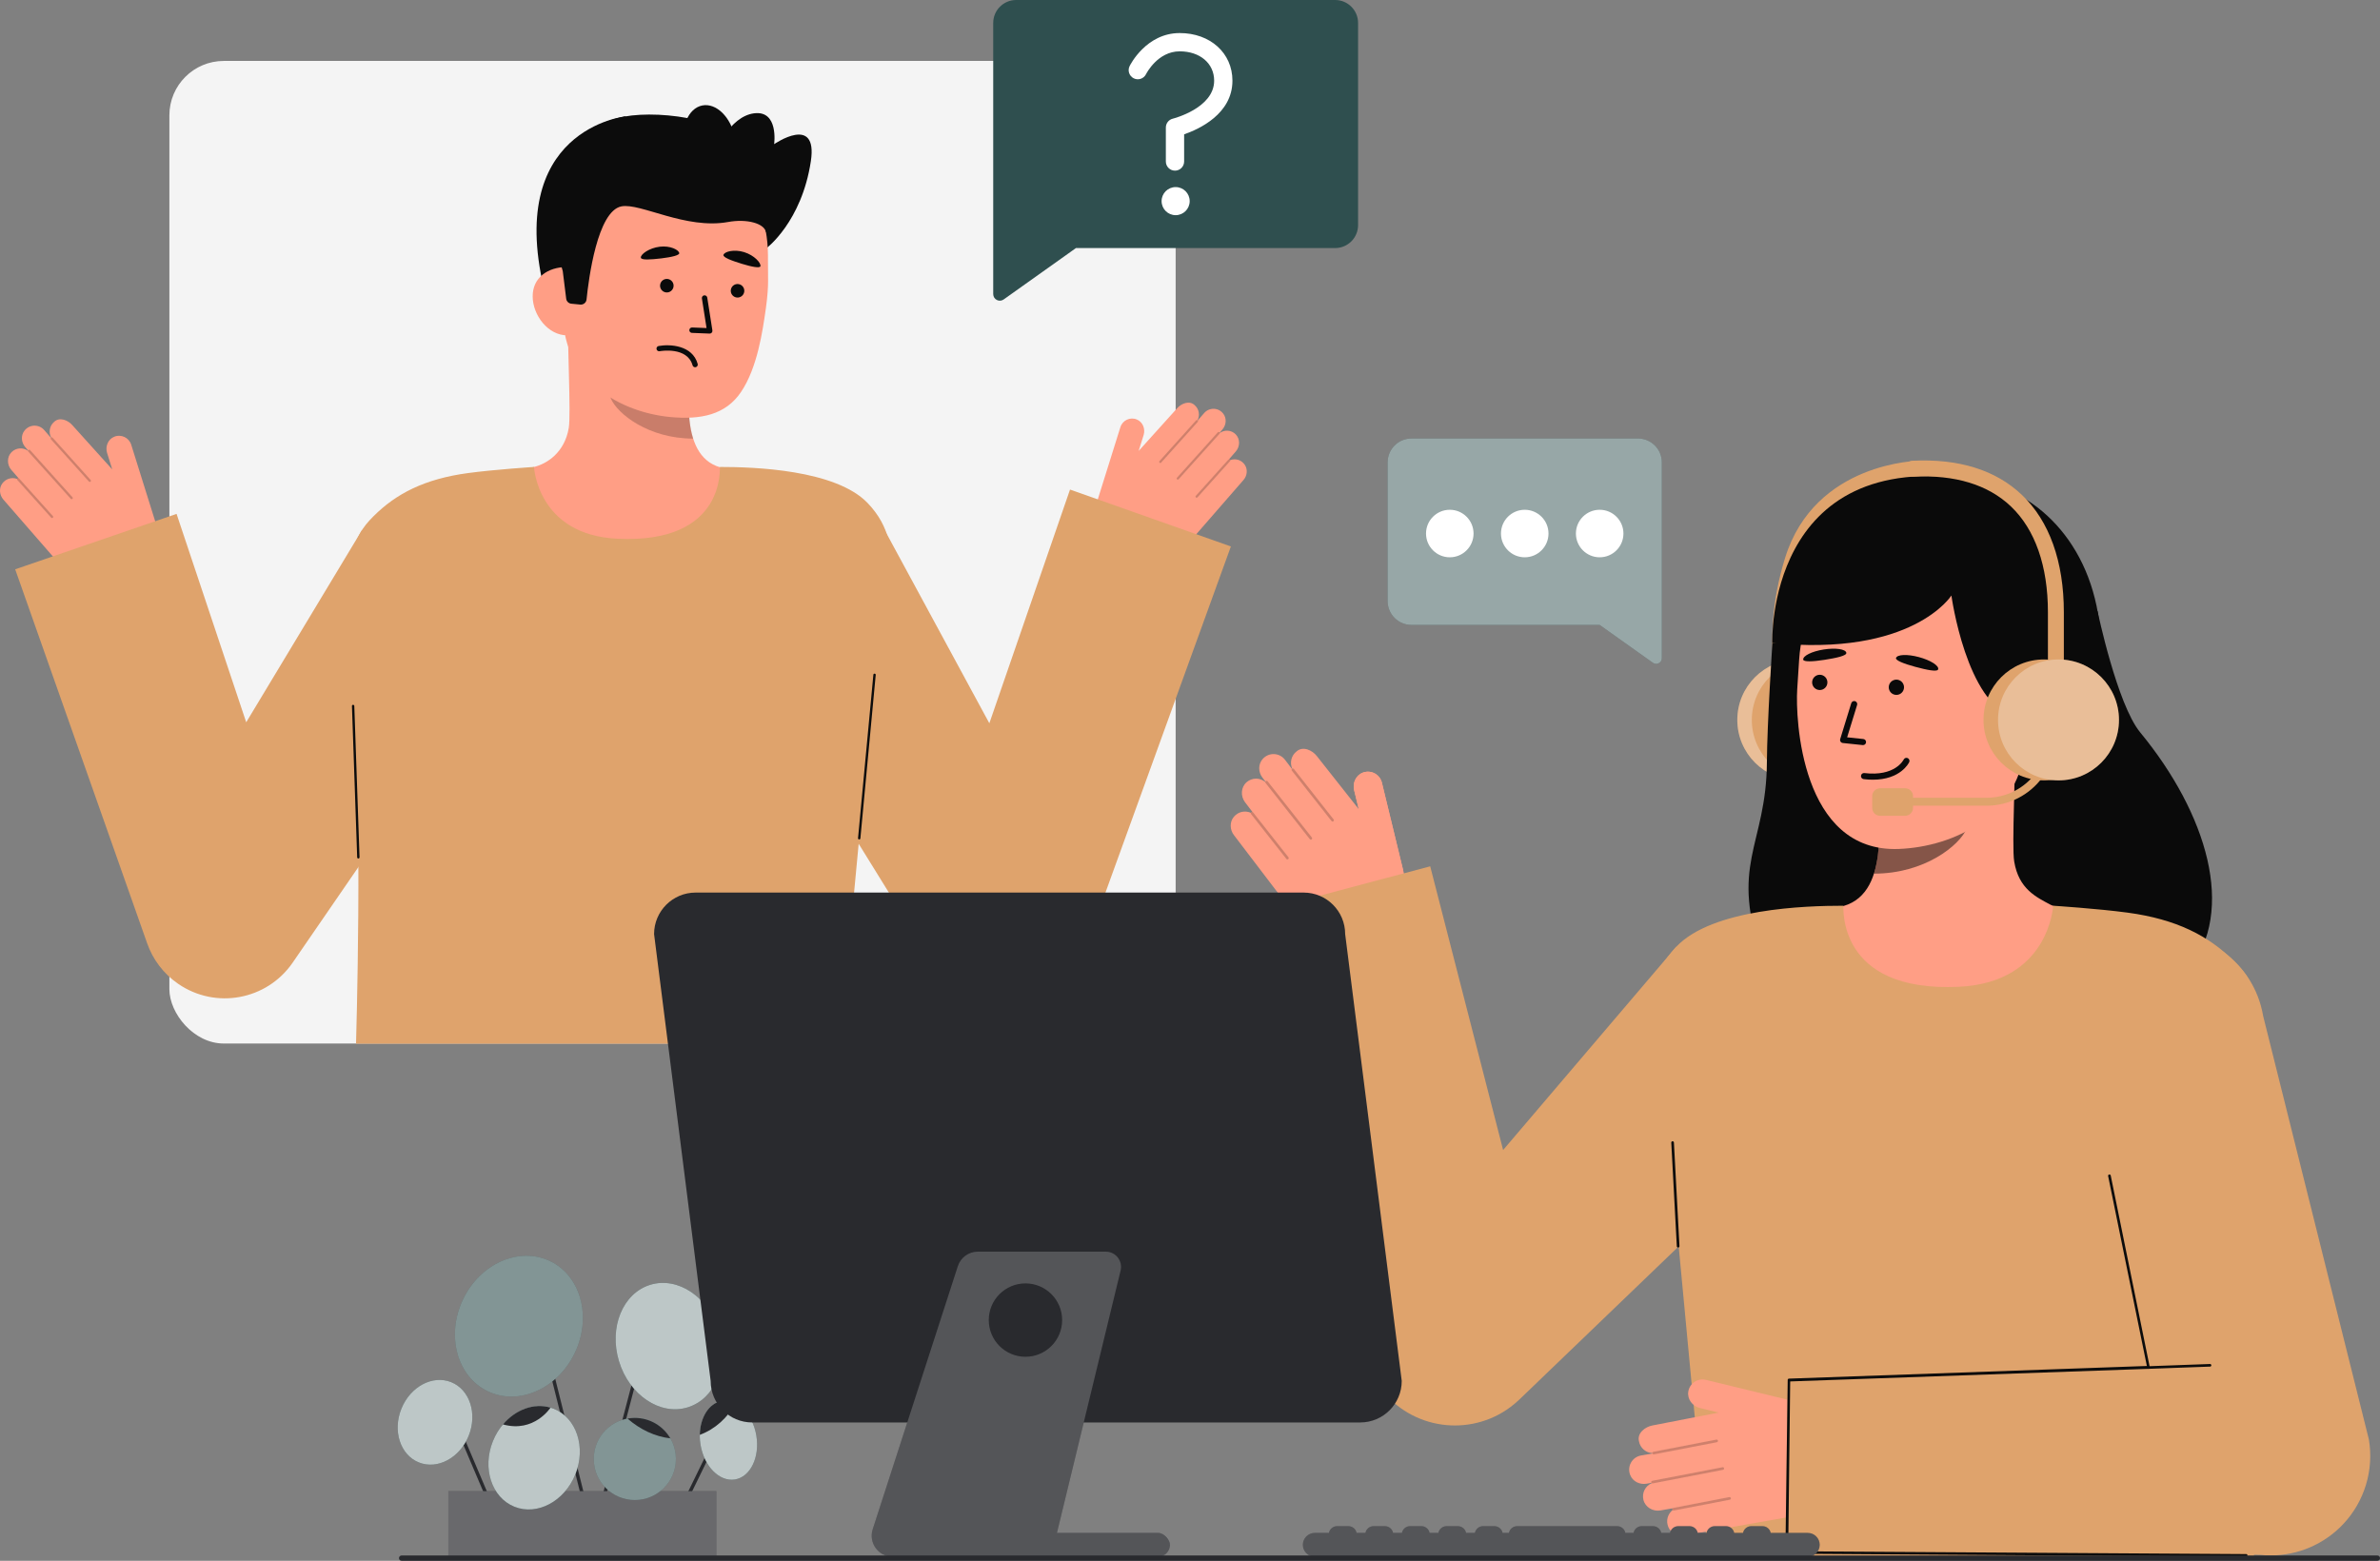 <svg xmlns="http://www.w3.org/2000/svg" id="Layer_2" data-name="Layer 2" viewBox="0 0 896.9 588.291" style="width: 100%; height: 100%;"><rect x="0" y="0" width="896.9" height="588.291" fill="#808080" stroke="none"/><g id="Layer_2-2" data-name="Layer 2"><g><g><path d="m254.706,573.836c.24,0,.471-.134.584-.364l17.104-35.082c.157-.322.023-.71-.299-.867-.322-.157-.71-.023-.867.299l-17.104,35.082c-.157.322-.023.71.299.867.092.045.188.066.284.066Z" fill="#292a2e"></path><path d="m225.793,571.8c.288,0,.551-.193.627-.484l19.792-75.565c.091-.346-.117-.701-.463-.792-.348-.09-.701.117-.792.463l-19.792,75.565c-.091.346.117.701.463.792.055.015.111.021.165.021Z" fill="#292a2e"></path><path d="m188.037,575.145c.085,0,.17-.017.253-.052.33-.14.483-.521.344-.85l-20.46-48.186c-.14-.33-.521-.484-.85-.344-.33.14-.483.521-.344.85l20.46,48.186c.105.247.345.395.597.395Z" fill="#292a2e"></path><path d="m225.059,586.31c.052,0,.105-.006.158-.019.347-.087.559-.439.472-.787l-23.775-95.11c-.087-.347-.439-.558-.787-.472-.347.087-.559.439-.472.787l23.775,95.11c.074.294.338.491.629.491Z" fill="#292a2e"></path><ellipse cx="195.546" cy="499.851" rx="27.189" ry="23.345" transform="translate(-339.837 461.721) rotate(-64.56)" fill="#2F4F4F"></ellipse><ellipse cx="195.546" cy="499.851" rx="27.189" ry="23.345" transform="translate(-339.837 461.721) rotate(-64.56)" fill="#fff" opacity=".4"></ellipse><ellipse cx="163.938" cy="536.081" rx="16.307" ry="13.665" transform="translate(-394.574 487.88) rotate(-68.063)" fill="#2F4F4F"></ellipse><ellipse cx="252.096" cy="507.361" rx="19.676" ry="24.148" transform="translate(-136.41 95.013) rotate(-16.873)" fill="#2F4F4F"></ellipse><ellipse cx="274.512" cy="542.837" rx="10.657" ry="15" transform="translate(-85.897 52.802) rotate(-9.508)" fill="#2F4F4F"></ellipse><rect x="168.953" y="562.035" width="100.991" height="25.167" transform="translate(438.898 1149.236) rotate(-180)" fill="#292a2e"></rect><rect x="168.953" y="562.035" width="100.991" height="25.167" transform="translate(438.898 1149.236) rotate(-180)" fill="#fff" opacity=".3"></rect><ellipse cx="201.285" cy="549.451" rx="19.893" ry="16.747" transform="translate(-383.58 530.898) rotate(-68.063)" fill="#2F4F4F"></ellipse><circle cx="239.235" cy="549.909" r="15.472" fill="#2F4F4F"></circle><ellipse cx="163.938" cy="536.081" rx="16.307" ry="13.665" transform="translate(-394.574 487.88) rotate(-68.063)" fill="#fff" opacity=".68"></ellipse><ellipse cx="252.096" cy="507.361" rx="19.676" ry="24.148" transform="translate(-136.41 95.013) rotate(-16.873)" fill="#fff" opacity=".68"></ellipse><ellipse cx="274.512" cy="542.837" rx="10.657" ry="15" transform="translate(-85.897 52.802) rotate(-9.508)" fill="#fff" opacity=".68"></ellipse><ellipse cx="201.285" cy="549.451" rx="19.893" ry="16.747" transform="translate(-383.58 530.898) rotate(-68.063)" fill="#fff" opacity=".68"></ellipse><circle cx="239.235" cy="549.909" r="15.472" fill="#fff" opacity=".4"></circle><path d="m189.538,536.884c11.744,3.281,17.924-6.316,17.924-6.316l-.006-.013c-6.264-1.868-13.209.759-17.917,6.329Z" fill="#292a2e"></path><path d="m263.716,540.813c5.791-2.127,10.408-6.387,13.494-11.893-1.641-.837-3.411-1.174-5.175-.875-4.889.817-8.21,6.206-8.32,12.768Z" fill="#292a2e"></path><path d="m236.474,534.685c4.786,4.163,10.388,6.796,16.14,7.451-2.685-4.604-7.671-7.697-13.378-7.697-.947,0-1.868.084-2.762.246Z" fill="#292a2e"></path></g><g><g><rect x="63.83" y="22.97" width="379.21" height="370.351" rx="20.51" ry="20.51" fill="#f4f4f4"></rect><g><g><path id="sk" d="m279.779,178.262c-.204-.027-2.469,37.552-46.124,34.276-30.222-2.264-40.998-34.329-41.691-34.329,3.258-.693,7.285-1.744,8.886-2.104,5.317-1.198,11.954-5.586,13.488-14.827.884-5.327-.616-32.577-.154-37.966l46.391,10.355c-.648,11.382-5.185,37.769,10.716,42.439,2.646.772,5.496,1.483,8.488,2.157Z" fill="#ff9e85"></path><path id="sh" d="m261.225,165.321c-.657-2.097-1.048-3.921-1.395-7.2-.621-5.864-.291-11.254.303-16.747-9.372-1.247-18.369-5.189-25.64-11.233-.861,3.181-5.599,17.082-4.287,20.106,2.479,5.715,14.131,15.074,31.019,15.074Z" fill="#0c0c0c" opacity=".22"></path><g><path d="m288.812,93.577s13.313-9.893,16.765-32.868c2.673-17.789-13.84-6.375-13.84-6.375,0,0,1.8-12.828-7.561-11.623-9.361,1.204-14.704,14.654-14.704,14.654" fill="#0c0c0c"></path><path d="m235.808,43.852s-46.455,4.63-30.146,67.654l4.105.306,8.333.621" fill="#0c0c0c"></path><path d="m252.432,157.17c-18.289-1.778-40.107-13.505-40.238-38.351l-.117-22.418c-.13-24.845,12.814-45.055,36.207-45.177h0c23.393-.123,40.984,19.927,41.114,44.772l.052,9.925c.011,2.043-.185,5.71-.819,10.18-1.266,8.918-3.228,22.478-9.356,31.615-5.786,8.626-15.158,10.59-26.842,9.454Z" fill="#ff9e85"></path><g id="m"><path d="m261.953,138.423c-.437,0-.838-.289-.962-.729-1.995-7.088-11.997-5.388-12.422-5.312-.544.095-1.063-.265-1.161-.808-.098-.543.263-1.063.806-1.161,4.215-.764,12.712-.333,14.702,6.738.15.532-.16,1.084-.692,1.233-.09.026-.182.038-.271.038Z" fill="#0c0c0c"></path></g><g><g><circle id="e1_eye" cx="277.941" cy="109.602" r="2.551" transform="translate(129.69 368.996) rotate(-81.772)" fill="#0a0a0a"></circle><g id="e1_n"><path d="m260.643,125.458c-.511-.074-.893-.523-.872-1.05.022-.563.496-1.002,1.06-.979l5.429.214-1.747-11.158c-.087-.557.294-1.079.851-1.166.556-.087,1.078.293,1.166.85l1.938,12.385c.047.302-.044.608-.247.836s-.497.353-.802.341l-6.669-.263c-.036-.001-.072-.005-.106-.01Z" fill="#0a0a0a"></path></g><path id="e1_eb" d="m255.978,95.397c.134.787-2.765,1.516-6.762,1.991s-7.587.715-7.712-.272c-.157-1.246,3.118-3.653,7.115-4.127,3.997-.475,7.149,1.17,7.359,2.408Z" fill="#0a0a0a"></path><circle id="e1_eye-2" data-name="e1_eye" cx="251.291" cy="107.681" r="2.551" transform="translate(108.756 340.975) rotate(-81.772)" fill="#0a0a0a"></circle></g><path id="e1_eb-2" data-name="e1_eb" d="m286.564,100.359c-.197.774-3.143.264-6.989-.924-3.846-1.188-7.224-2.425-6.938-3.378.362-1.203,3.935-2.219,7.78-1.032,3.846,1.188,6.456,4.116,6.146,5.333Z" fill="#0a0a0a"></path></g><path d="m213.687,126.381c-7.109.037-12.912-7.538-12.949-14.647-.037-7.109,5.705-11.06,12.814-11.097l3.688,4.744,2.559,20.968-6.112.032Z" fill="#ff9e85"></path><path d="m218.68,114.801c1.185.115,2.241-.743,2.362-1.927.781-7.65,4.065-33.311,13.141-35.088,7.11-1.393,24.25,8.806,40.219,5.884,6.986-1.278,13.596.498,14.245,3.798.257,1.307,4.743-17.41-6.075-31.722-8.613-11.395-37.053-14.806-50.031-11.188-35.934,10.019-20.466,57.617-20.466,57.617l1.295,10.411c.125,1.005.93,1.789,1.939,1.887l3.372.328Z" fill="#0c0c0c"></path><ellipse cx="267.453" cy="53.803" rx="9.733" ry="14.326" transform="translate(-5.358 53.797) rotate(-11.373)" fill="#0c0c0c"></ellipse></g></g><g><path d="m413.491,188.884l8.727-27.887c.804-2.567,3.639-3.936,6.183-2.891,2.255.927,3.299,3.554,2.571,5.881l-1.871,5.98,14.517-16.103c1.583-1.818,4.688-3.038,6.611-1.128,1.656,1.442,2.034,3.802,1.042,5.66.019.013.042.02.059.038.014.013.02.029.032.043l2.441-2.804c1.882-2.162,5.333-2.152,7.183.25,1.355,1.759,1.137,4.275-.32,5.95l-1.039,1.194c.021.046.033.095.036.145,1.783-1.291,4.313-1.175,5.97.467,1.757,1.742,1.704,4.613.08,6.479l-2.58,2.964c.13-.029.27-.005.38.09.063.057.098.13.118.206,1.84-.68,4.043-.168,5.369,1.637,1.29,1.756,1.041,4.214-.39,5.857l-21.766,25.008c-6.229,7.157-16.178,9.818-25.148,6.728h0c-7.862-2.709-12.142-11.18-9.659-19.116l1.454-4.647Z" fill="#ff9e85"></path><g fill="none" opacity=".2"><path d="m436.98,174.406c.176.15.44.134.595-.039l13.785-15.332c.157-.175.143-.445-.032-.603-.153-.161-.445-.143-.603.032l-13.785,15.332c-.157.175-.143.445.032.603l.008.007Z" fill="#0c0c0c"></path></g><g fill="none" opacity=".2"><path d="m443.574,180.672c.176.15.44.134.595-.039l15.385-17.11c.157-.175.143-.445-.032-.603-.161-.143-.445-.143-.603.032l-15.385,17.11c-.157.175-.143.445.032.603l.008.007Z" fill="#0c0c0c"></path></g><g fill="none" opacity=".2"><path d="m450.677,187.5c.176.15.44.134.595-.039l12.272-13.648c.157-.175.143-.445-.032-.603-.18-.155-.445-.143-.603.032l-12.272,13.648c-.157.175-.143.445.032.603l.008.007Z" fill="#0c0c0c"></path></g></g><g><path d="m58.513,196.578l-9.063-28.958c-.834-2.666-3.779-4.087-6.42-3.002-2.342.962-3.426,3.691-2.669,6.107l1.943,6.21-15.074-16.722c-1.644-1.888-4.868-3.155-6.865-1.171-1.72,1.497-2.112,3.948-1.082,5.877-.02.014-.044.021-.061.039-.014.013-.021.03-.033.045l-2.534-2.912c-1.955-2.246-5.538-2.235-7.459.26-1.407,1.827-1.181,4.439.333,6.178l1.079,1.239c-.021.048-.034.099-.038.151-1.851-1.341-4.479-1.221-6.2.485-1.824,1.809-1.77,4.79-.084,6.727l2.679,3.078c-.135-.031-.28-.005-.395.094-.065.059-.101.135-.123.214-1.911-.706-4.199-.174-5.575,1.7-1.339,1.823-1.081,4.376.405,6.083l22.603,25.969c6.468,7.432,16.799,10.196,26.115,6.986h0c8.164-2.813,12.609-11.61,10.03-19.85l-1.51-4.826Z" fill="#ff9e85"></path><g fill="none" opacity=".2"><path d="m34.121,181.544c-.182.156-.457.139-.618-.04l-14.315-15.921c-.163-.182-.149-.462.033-.626.159-.167.462-.149.626.033l14.315,15.921c.163.182.149.462-.033.626l-.008.007Z" fill="#0c0c0c"></path></g><g fill="none" opacity=".2"><path d="m27.274,188.051c-.182.156-.457.139-.618-.04l-15.976-17.768c-.163-.182-.149-.462.033-.626.167-.149.462-.148.626.033l15.976,17.768c.163.182.149.462-.033.626l-.008.007Z" fill="#0c0c0c"></path></g><g fill="none" opacity=".2"><path d="m19.898,195.142c-.182.156-.457.139-.618-.04l-12.744-14.173c-.163-.182-.149-.462.033-.626.187-.161.462-.148.626.033l12.744,14.173c.163.182.149.462-.033.626l-.008.007Z" fill="#0c0c0c"></path></g></g><path d="m330.918,195.236l74.948,138.368-55.872,5.19,53.239-154.267,60.623,21.442-55.593,153.434c-5.834,16.102-23.617,24.425-39.718,18.591-6.824-2.473-12.252-7.092-15.796-12.819l-.358-.581-82.793-133.821,61.32-35.537Z" fill="#DFA36C"></path><path id="b_1_b" d="m232.714,203.06c-30.203-1.424-31.474-27.059-31.474-27.059,0,0-14.965.967-24.913,2.313-16.287,2.204-27.031,7.726-35.582,16.277-7.954,7.954-12.797,16.56-7.672,71.504,3.71,39.783,1.099,127.289,1.099,127.289h182.279s10.931-114.696,12.454-132.604c2.908-34.187,14.816-53.457-1.828-71.067-12.071-12.771-43.231-13.711-55.776-13.709-.204,0,2.545,28.996-38.587,27.057Z" fill="#DFA36C"></path><path d="m195.976,238.218l-85.301,124.057-.385.56c-9.708,14.119-29.024,17.695-43.143,7.987-5.625-3.867-9.575-9.262-11.68-15.243L5.724,214.579l60.817-20.886,47.382,141.811-55.208-6.697,77.678-128.968,59.583,38.379Z" fill="#DFA36C"></path></g></g><path d="m323.792,316.399c-.014,0-.029,0-.042-.002-.243-.023-.422-.239-.4-.483l5.781-61.613c.022-.243.247-.411.483-.4.243.023.422.239.4.483l-5.781,61.613c-.022.229-.215.401-.44.401Z" fill="#0c0c0c"></path><path d="m135.047,323.582c-.238,0-.434-.189-.443-.427l-1.974-57.045c-.008-.245.183-.45.427-.459.218-.003.449.183.459.427l1.974,57.045c.008.245-.183.45-.427.459h-.016Z" fill="#0c0c0c"></path></g><g><path d="m626.254,248.082v-73.832c0-4.955-4.016-8.971-8.971-8.971h-85.381c-4.955,0-8.971,4.016-8.971,8.971v52.317c0,4.955,4.016,8.971,8.971,8.971h70.923s20.072,14.275,20.072,14.275c1.407,1.001,3.356-.005,3.356-1.732Z" fill="#2F4F4F"></path><path d="m626.254,248.082v-73.832c0-4.955-4.016-8.971-8.971-8.971h-85.381c-4.955,0-8.971,4.016-8.971,8.971v52.317c0,4.955,4.016,8.971,8.971,8.971h70.923s20.072,14.275,20.072,14.275c1.407,1.001,3.356-.005,3.356-1.732Z" fill="#fff" opacity=".5"></path><g><circle cx="602.834" cy="201.097" r="8.955" fill="#fff"></circle><circle cx="574.593" cy="201.097" r="8.955" fill="#fff"></circle><circle cx="546.351" cy="201.097" r="8.955" fill="#fff"></circle></g></g><g><path d="m374.291,110.843V8.651c0-4.778,3.873-8.651,8.651-8.651h120.197c4.778,0,8.651,3.873,8.651,8.651v76.197c0,4.778-3.873,8.651-8.651,8.651h-97.67s-27.241,19.374-27.241,19.374c-1.65,1.174-3.937-.006-3.937-2.031Z" fill="#2F4F4F"></path><circle cx="443.04" cy="75.808" r="5.294" fill="#fff"></circle><path d="m442.794,64.317c-1.903,0-3.446-1.543-3.446-3.446v-12.801c0-1.592,1.09-2.977,2.638-3.35.15-.037,15.567-3.939,15.567-14.314,0-6.51-5.337-11.057-12.979-11.057-8.275,0-12.529,8.272-12.705,8.625-.853,1.695-2.917,2.39-4.617,1.544-1.699-.845-2.399-2.898-1.561-4.6.25-.509,6.276-12.461,18.883-12.461,11.514,0,19.871,7.549,19.871,17.949,0,12.535-12.577,18.276-18.204,20.217v10.247c0,1.903-1.543,3.446-3.446,3.446Z" fill="#fff"></path></g><g><g><circle cx="685.743" cy="271.349" r="22.79" fill="#DFA36C"></circle><path d="m675.062,269.19c-1.161,0-2.267-.678-2.756-1.812-.411-.953-9.951-23.721.411-57.121,11.225-36.179,50.319-36.598,50.713-36.598,1.657,0,3,1.343,3,3s-1.341,2.998-2.996,3h0c-1.428.004-35.088.471-44.987,32.376-9.711,31.303-.724,52.753-.632,52.966.657,1.521-.044,3.287-1.566,3.943-.387.167-.791.247-1.187.247Z" fill="#DFA36C"></path><g><g><circle cx="677.492" cy="271.349" r="22.79" fill="#DFA36C"></circle><circle cx="677.492" cy="271.349" r="22.79" fill="#fff" opacity=".3"></circle><circle cx="682.96" cy="271.349" r="22.79" fill="#DFA36C"></circle></g><path d="m790.461,230.343s7.321,35.085,16.066,45.7c25.175,30.558,36.225,67.264,18.16,89.655-18.065,22.391-143.912,40.474-159.996-3.255-13.541-36.815.986-43.334,1.163-75.234.08-14.434,2.078-44.876,2.078-44.876" fill="#0a0a0a"></path><path id="sk-2" data-name="sk" d="m685.282,343.88c.23-.03,2.783,42.33,51.993,38.637,34.068-2.552,46.215-38.697,46.996-38.697-3.673-.781-9.858-1.916-11.49-2.787-5.364-2.882-12.002-5.882-13.731-16.299-.997-6.004.694-36.722.174-42.797l-52.294,11.672c.731,12.83,5.845,42.575-12.08,47.839-2.982.871-6.195,1.671-9.568,2.432Z" fill="#ff9e85"></path><path id="sh-2" data-name="sh" d="m706.196,329.292c.741-2.364,1.181-4.42,1.573-8.116.7-6.61.328-12.686-.342-18.877,10.564-1.406,20.707-5.85,28.902-12.662.971,3.586,6.311,19.256,4.833,22.664-2.795,6.442-15.929,16.992-34.966,16.992Z" fill="#0c0c0c" opacity=".5"></path><path d="m715.506,319.987c20.699-.778,46.034-12.516,47.841-40.465l1.631-25.218c1.807-27.949-11.407-51.555-37.722-53.256h0c-26.315-1.702-47.449,19.683-49.257,47.632l-.722,11.165c-.693,10.724,1.297,61.531,38.228,60.143Z" fill="#ff9e85"></path><g><path id="e1_eb-3" data-name="e1_eb" d="m679.536,248.616c.095.896,3.468.803,7.956.097,4.488-.706,8.462-1.542,8.296-2.652-.21-1.402-4.037-1.963-8.525-1.257-4.488.706-7.878,2.404-7.728,3.813Z" fill="#0a0a0a"></path><g><circle id="e1_eye-3" data-name="e1_eye" cx="685.777" cy="257.204" r="2.879" fill="#0a0a0a"></circle><g id="e1_n-2" data-name="e1_n"><path d="m702.074,280.841c.583,0,1.082-.44,1.144-1.032.066-.633-.393-1.199-1.026-1.265l-6.099-.638,3.754-12.183c.187-.608-.154-1.252-.763-1.44-.607-.187-1.252.154-1.44.761l-4.166,13.522c-.101.329-.049.687.141.974s.498.475.841.511l7.493.783c.04.004.081.006.12.006Z" fill="#0a0a0a"></path></g><g id="e1_m"><path d="m705.793,293.883c10.44,0,13.546-6.308,13.685-6.604.271-.575.025-1.261-.55-1.533-.571-.271-1.255-.027-1.53.544-.13.268-3.318,6.464-14.806,5.091-.644-.08-1.206.376-1.281,1.007-.075.632.376,1.205,1.007,1.28,1.239.148,2.397.216,3.474.216Z" fill="#0a0a0a"></path></g><path id="e1_eb-4" data-name="e1_eb" d="m714.506,248.013c-.276.858,2.844,2.141,7.233,3.317s8.36,2.024,8.659.942c.377-1.366-2.893-3.432-7.282-4.608-4.388-1.176-8.175-.999-8.61.35Z" fill="#0a0a0a"></path><circle id="e1_eye-4" data-name="e1_eye" cx="714.649" cy="259.039" r="2.879" fill="#0a0a0a"></circle></g></g><path d="m786.285,260.336l-26.977,10.056c-18.328-4.916-23.924-45.935-23.924-45.935,0,0-14.663,23.279-67.501,17.849,0,0-2.574-73.968,75.971-61.443,25.259,4.028,45.915,26.214,47.784,59.455,1.31,23.295-5.354,20.018-5.354,20.018Z" fill="#0a0a0a"></path><path d="m761.162,287.932c7.997.517,15.033-7.619,15.55-15.616.517-7.997-5.681-12.826-13.678-13.344l-4.467,5.092-4.281,23.423,6.876.445Z" fill="#ff9e85"></path></g><g><path d="m528.846,328.286l-8.076-33.285c-.744-3.064-3.956-4.882-7.011-3.854-2.709.912-4.13,3.905-3.456,6.682l1.732,7.137-15.748-19.945c-1.712-2.248-5.251-3.911-7.646-1.825-2.047,1.56-2.669,4.291-1.652,6.54-.024.014-.051.021-.072.04-.017.014-.026.033-.041.048l-2.64-3.467c-2.036-2.673-6.073-2.925-8.42-.256-1.719,1.954-1.657,4.913-.08,6.983l1.124,1.475c-.028.053-.046.109-.053.167-1.986-1.647-4.955-1.704-7.019.09-2.188,1.903-2.346,5.265-.589,7.571l2.791,3.664c-.15-.044-.315-.026-.452.076-.078.062-.124.144-.154.232-2.1-.936-4.717-.505-6.405,1.504-1.643,1.955-1.539,4.849.008,6.881l23.547,30.914c6.739,8.847,18.172,12.72,28.9,9.791h0c9.403-2.567,15.057-12.149,12.758-21.621l-1.346-5.547Z" fill="#ff9e85"></path><g fill="none" opacity=".2"><path d="m502.479,309.557c-.217.163-.525.123-.693-.091l-14.952-18.986c-.171-.217-.133-.531.084-.702.191-.177.532-.133.702.084l14.952,18.986c.171.217.133.531-.084.702l-.009.007Z" fill="#0c0c0c"></path></g><g fill="none" opacity=".2"><path d="m494.287,316.382c-.217.163-.525.123-.693-.091l-16.687-21.189c-.171-.217-.133-.531.084-.702.199-.155.531-.133.702.084l16.687,21.189c.171.217.133.531-.084.702l-.009.007Z" fill="#0c0c0c"></path></g><g fill="none" opacity=".2"><path d="m485.458,323.826c-.217.163-.525.123-.693-.091l-13.311-16.902c-.171-.217-.133-.531.084-.702.222-.168.531-.133.702.084l13.311,16.902c.171.217.133.531-.084.702l-.009.007Z" fill="#0c0c0c"></path></g></g><path d="m631.681,356.861l-65.234,76.599-27.474-106.931-70.15,18.636,45.65,166.348c1.431,5.137,4.096,10.183,7.943,14.385,13.067,14.278,35.234,15.26,49.512,2.193l.59-.54,116.612-112.089-57.45-58.601Z" fill="#DFA36C"></path><path d="m528.846,328.286l-8.076-33.285c-.744-3.064-3.956-4.882-7.011-3.854-2.709.912-4.13,3.905-3.456,6.682l1.732,7.137,2.291,12.673" fill="#ff9e85"></path><path id="b_1_b-2" data-name="b_1_b" d="m738.194,371.928c34.092-1.607,35.527-30.544,35.527-30.544,0,0,16.892,1.092,28.121,2.611,18.384,2.487,30.512,8.721,40.163,18.372,8.978,8.978,14.444,18.692,8.66,80.711-4.188,44.906-1.24,143.679-1.24,143.679h-205.75s-12.338-129.465-14.058-149.679c-3.283-38.589-16.724-60.34,2.064-80.218,13.625-14.416,48.797-15.476,62.958-15.474.231,0-2.873,32.73,43.555,30.541Z" fill="#DFA36C"></path><path d="m630.814,430.626c-.018-.275-.255-.486-.53-.468-.276.018-.485.255-.468.53l2.091,39.063c.016.251.215.448.459.467.023.002.047.002.071,0,.276-.018.485-.255.468-.53" fill="#0c0c0c"></path><g><path d="m676.146,528.179l-33.282-8.087c-3.064-.744-6.152,1.276-6.64,4.463-.432,2.825,1.576,5.461,4.353,6.136l7.137,1.734-24.946,4.848c-2.783.491-5.884,2.873-5.128,5.958.447,2.535,2.589,4.34,5.054,4.467.002.027-.005.055.002.082.004.021.017.038.024.058l-4.291.757c-3.309.584-5.384,4.055-4.089,7.365.948,2.424,3.606,3.725,6.169,3.274l1.826-.322c.034.049.076.091.124.124-2.374,1.01-3.787,3.622-3.139,6.279.688,2.817,3.603,4.499,6.458,3.996l4.536-.8c-.108.113-.168.268-.139.436.019.097.071.176.135.243-1.795,1.437-2.612,3.96-1.6,6.382.984,2.357,3.603,3.592,6.118,3.148l38.27-6.749c10.952-1.931,19.637-10.315,21.954-21.192h0c2.031-9.533-3.891-18.951-13.362-21.253l-5.546-1.348Z" fill="#ff9e85"></path><g fill="none" opacity=".2"><path d="m647.41,543.021c.045.267-.131.523-.398.574l-23.729,4.58c-.271.052-.533-.125-.586-.396-.069-.251.125-.534.396-.586l23.729-4.58c.271-.052.533.125.586.396l.002.012Z" fill="#0c0c0c"></path></g><g fill="none" opacity=".2"><path d="m649.719,553.431c.045.267-.131.523-.398.574l-26.482,5.112c-.271.052-.533-.125-.586-.396-.046-.248.126-.533.396-.586l26.482-5.112c.271-.052.533.125.586.396l.002.012Z" fill="#0c0c0c"></path></g><g fill="none" opacity=".2"><path d="m652.285,564.691c.045.267-.131.523-.398.574l-21.124,4.078c-.271.052-.533-.125-.586-.396-.047-.275.126-.533.396-.586l21.124-4.078c.271-.052.533.125.586.396l.002.012Z" fill="#0c0c0c"></path></g></g><path id="b_4_b" d="m672.83,585.064l178.838.975c1.356.147,2.712.22,4.061.22,10.264,0,20.15-4.216,27.274-11.767,8.061-8.545,11.652-20.372,9.703-31.955l-39.842-159.603c-3.437-20.423-22.775-34.19-43.202-30.759-20.423,3.436-34.195,22.778-30.759,43.202l30.555,120.235-135.764,4.454-.865,64.997Z" fill="#DFA36C"></path><g id="b_4_st"><path d="m832.835,515.104c.244,0,.457-.178.494-.426.041-.273-.147-.527-.42-.568l-23.161.841c-.283-.043-.528.147-.569.42-.041.273.147.527.42.568l23.161-.841c.025.004.05.006.075.006Z" fill="#0c0c0c"></path></g><g id="b_4_st-2" data-name="b_4_st"><path d="m846.467,586.758c.248,0,.462-.184.495-.436.036-.273-.157-.524-.431-.561l-172.654-1.077.757-64.001,134.952-4.743c.158.019.315-.035.425-.148.11-.114.16-.274.134-.431l-14.716-72.27c-.045-.272-.298-.461-.576-.41-.272.046-.456.304-.41.576l14.604,71.602-134.788,4.764c-.133-.019-.269.02-.375.103s-.174.206-.188.34l-.865,64.997c-.029.27.163.515.432.55l173.139,1.141c.022.003.044.004.065.004Z" fill="#0c0c0c"></path></g><path d="m774.758,267.929c-1.657,0-3-1.343-3-3v-34.174c0-17.39-4.813-31.168-13.919-39.847-8.631-8.226-21.018-12.008-36.804-11.252-1.639.082-3.061-1.197-3.141-2.853-.08-1.655,1.197-3.061,2.853-3.141,17.491-.845,31.366,3.499,41.232,12.902,10.323,9.838,15.78,25.119,15.78,44.19v34.174c0,1.657-1.343,3-3,3Z" fill="#DFA36C"></path><g><circle cx="770.275" cy="271.349" r="22.79" fill="#DFA36C"></circle><path d="m771.155,288.421c-.67-.485-1.609-.335-2.095.336l-1.744,2.409c-4.315,5.963-11.286,9.523-18.646,9.523h-27.746v-.587c0-1.657-1.343-3-3-3h-9.39c-1.657,0-3,1.343-3,3v4.391c0,1.657,1.343,3,3,3h9.39c1.657,0,3-1.343,3-3v-.804h27.746c8.32,0,16.199-4.024,21.077-10.765l1.744-2.409c.485-.671.335-1.609-.336-2.095Z" fill="#DFA36C"></path><circle cx="775.743" cy="271.349" r="22.79" fill="#DFA36C"></circle><circle cx="775.743" cy="271.349" r="22.79" fill="#fff" opacity=".3"></circle></g></g><g><g><path d="m512.593,536.147h-229.129c-8.645,0-15.653-7.008-15.653-15.653l-21.322-168.417c0-8.645,7.008-15.653,15.653-15.653h229.129c8.645,0,15.653,7.008,15.653,15.653l21.322,168.417c0,8.645-7.008,15.653-15.653,15.653Z" fill="#292a2e"></path><path d="m389.904,586.758h-53.493c-5.373,0-9.185-5.239-7.531-10.351l32.078-99.163c1.057-3.266,4.098-5.479,7.531-5.479h48.215c3.73,0,6.476,3.492,5.597,7.117l-24.705,101.827c-.861,3.55-4.039,6.049-7.692,6.049Z" fill="#292a2e"></path><rect x="336.56" y="577.782" width="104.338" height="8.976" rx="4.488" ry="4.488" fill="#292a2e"></rect><path d="m436.41,577.782h-38.104l23.995-98.899c.88-3.625-1.867-7.117-5.597-7.117h-48.215c-3.433,0-6.474,2.213-7.531,5.479l-32.078,99.163c-1.654,5.112,2.158,10.351,7.531,10.351h99.999c2.479,0,4.488-2.009,4.488-4.488h0c0-2.479-2.01-4.488-4.488-4.488Z" fill="#fff" opacity=".2"></path><circle cx="386.443" cy="497.562" r="13.828" fill="#292a2e"></circle></g><path d="m495.462,577.782h5.339c.283-1.451,1.559-2.547,3.093-2.547h4.246c1.534,0,2.809,1.096,3.093,2.547h3.322c.283-1.451,1.559-2.547,3.093-2.547h4.245c1.534,0,2.81,1.096,3.093,2.547h3.322c.283-1.451,1.559-2.547,3.093-2.547h4.246c1.534,0,2.809,1.096,3.093,2.547h3.322c.283-1.451,1.559-2.547,3.093-2.547h4.246c1.534,0,2.809,1.096,3.093,2.547h3.322c.283-1.451,1.559-2.547,3.093-2.547h4.246c1.534,0,2.809,1.096,3.093,2.547h2.397c.283-1.451,1.559-2.547,3.093-2.547h37.693c1.534,0,2.809,1.096,3.093,2.547h3.079c.283-1.451,1.559-2.547,3.093-2.547h4.246c1.534,0,2.809,1.096,3.093,2.547h3.322c.283-1.451,1.559-2.547,3.093-2.547h4.245c1.534,0,2.81,1.096,3.093,2.547h3.322c.283-1.451,1.559-2.547,3.093-2.547h4.246c1.534,0,2.809,1.096,3.093,2.547h3.322c.283-1.451,1.559-2.547,3.093-2.547h4.246c1.534,0,2.809,1.096,3.093,2.547h13.971c2.478,0,4.488,2.009,4.488,4.488s-2.01,4.488-4.488,4.488h-58.588s-36.773,0-36.773,0h-90.433c-2.479,0-4.488-2.009-4.488-4.488,0-2.479,2.009-4.488,4.488-4.488Z" fill="#292a2e"></path><path d="m495.462,577.782h5.339c.283-1.451,1.559-2.547,3.093-2.547h4.246c1.534,0,2.809,1.096,3.093,2.547h3.322c.283-1.451,1.559-2.547,3.093-2.547h4.245c1.534,0,2.81,1.096,3.093,2.547h3.322c.283-1.451,1.559-2.547,3.093-2.547h4.246c1.534,0,2.809,1.096,3.093,2.547h3.322c.283-1.451,1.559-2.547,3.093-2.547h4.246c1.534,0,2.809,1.096,3.093,2.547h3.322c.283-1.451,1.559-2.547,3.093-2.547h4.246c1.534,0,2.809,1.096,3.093,2.547h2.397c.283-1.451,1.559-2.547,3.093-2.547h37.693c1.534,0,2.809,1.096,3.093,2.547h3.079c.283-1.451,1.559-2.547,3.093-2.547h4.246c1.534,0,2.809,1.096,3.093,2.547h3.322c.283-1.451,1.559-2.547,3.093-2.547h4.245c1.534,0,2.81,1.096,3.093,2.547h3.322c.283-1.451,1.559-2.547,3.093-2.547h4.246c1.534,0,2.809,1.096,3.093,2.547h3.322c.283-1.451,1.559-2.547,3.093-2.547h4.246c1.534,0,2.809,1.096,3.093,2.547h13.971c2.478,0,4.488,2.009,4.488,4.488s-2.01,4.488-4.488,4.488h-58.588s-36.773,0-36.773,0h-90.433c-2.479,0-4.488-2.009-4.488-4.488,0-2.479,2.009-4.488,4.488-4.488Z" fill="#fff" opacity=".2"></path></g><path d="m151.35,588.291h744.55c.552,0,1-.448,1-1,0-.552-.448-1-1-1H151.35c-.552,0-1,.448-1,1,0,.552.448,1,1,1Z" fill="#292a2e"></path></g></g></g></svg>
